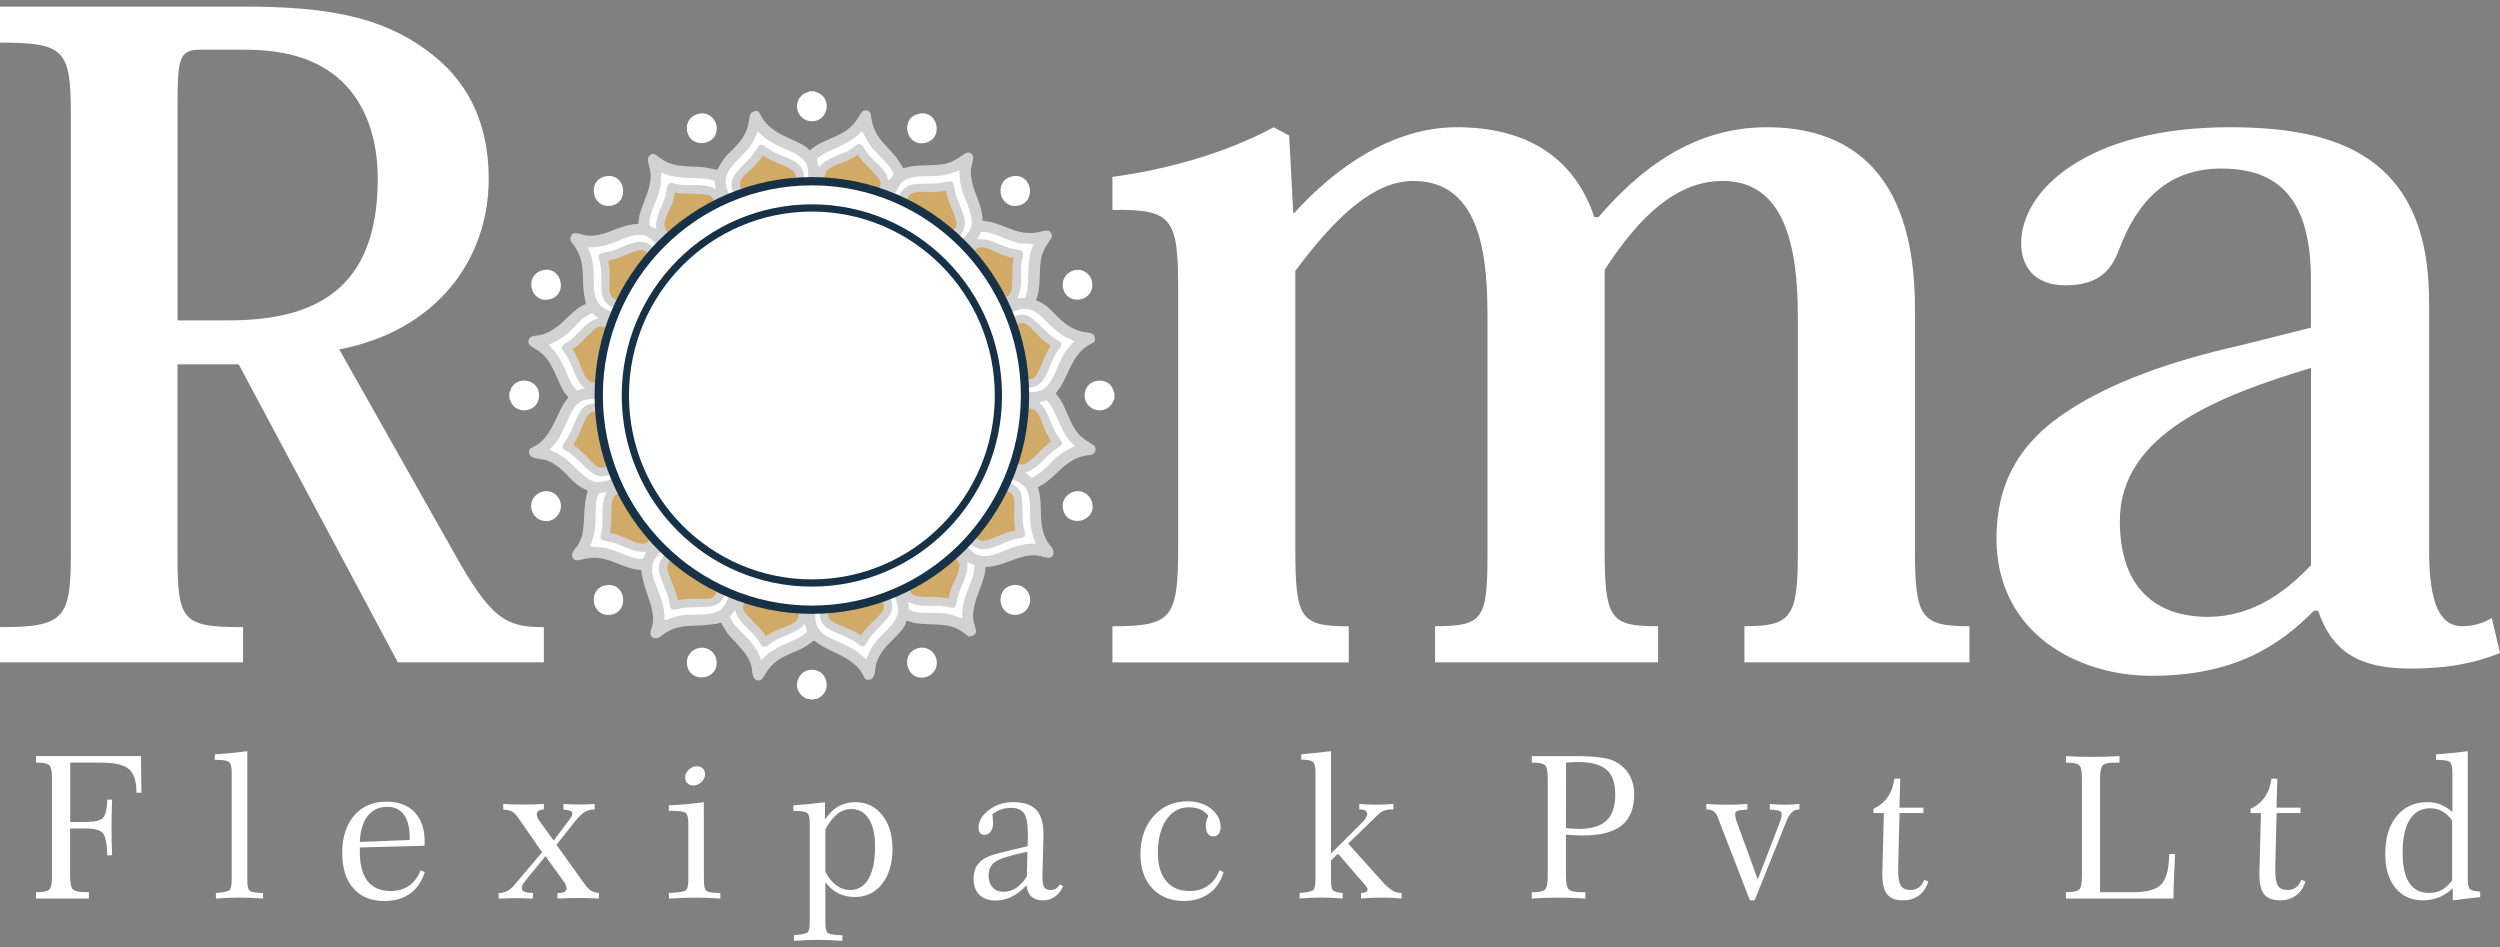 <svg xmlns="http://www.w3.org/2000/svg" width="190" height="72" viewBox="0 0 190 72" fill="none"><rect x="0" y="0" width="190" height="72" fill="#808080" stroke="none"/><g clip-path="url(#clip0_75_337)"><path d="M18.541 3.775C22.063 3.775 24.321 4.644 25.984 6.179C27.846 7.983 28.708 10.587 28.708 13.595C28.708 22.08 23.857 24.35 17.346 24.35H13.492V7.983C13.492 4.442 13.626 3.775 15.219 3.775H18.544H18.541ZM0 0.5V3.239C4.918 3.239 5.384 3.772 5.384 8.716V42.053C5.384 46.997 4.918 47.664 0 47.664V50.336H18.474V47.664C13.821 47.664 13.489 47.196 13.489 42.12V27.689H18.141L30.235 50.336H41.332V47.664C38.608 47.664 37.477 47.128 35.019 42.92L25.78 26.553C33.157 25.15 37.142 19.737 37.142 13.592C37.142 9.05 35.348 5.91 32.359 3.772C28.973 1.303 24.921 0.5 18.541 0.5H0Z" fill="white"></path><path d="M121.169 16.501C119.529 11.633 115.625 9.67 110.704 9.67C105.784 9.67 101.411 12.81 98.366 16.187H98.288L97.976 10.3L96.805 9.673C92.977 11.715 88.604 12.892 84.545 13.443V15.956C89.076 15.877 89.542 16.583 89.542 21.922V41.394C89.542 46.967 89.151 47.597 84.545 47.597V50.344H102.506V47.597C98.835 47.597 98.445 47.046 98.445 41.71V20.584C101.725 16.187 104.537 13.753 107.427 13.753C112.817 13.753 113.05 20.191 113.05 24.274V42.096C113.05 47.044 112.738 47.591 109.067 47.591V50.339H126.014V47.591C122.422 47.591 121.953 47.12 121.953 41.78V20.505C124.607 16.422 127.418 13.753 130.935 13.753C135.619 13.753 136.636 18.7 136.636 24.04V42.096C136.636 46.964 136.088 47.591 132.575 47.591V50.339H149.676V47.591C146.005 47.591 145.536 46.964 145.536 41.78V23.41C145.536 12.497 139.992 9.67 134.291 9.67C128.589 9.67 124.528 12.968 121.484 16.501H121.172H121.169Z" fill="white"></path><path d="M175.631 42.958C173.834 44.841 171.337 46.882 167.745 46.882C165.091 46.882 161.108 45.784 161.108 39.581C161.108 32.985 168.604 30.082 175.634 27.962V42.958H175.631ZM175.631 24.901L170.32 26.236C164.698 27.493 160.403 29.142 157.356 31.104C153.373 33.617 151.733 36.836 151.733 40.919C151.733 48.063 157.825 51.361 163.526 51.361C169.697 51.361 173.132 49.164 175.864 46.414H176.176C177.193 49.398 179.145 50.81 183.127 50.81C186.251 50.81 188.202 50.339 190 49.633L189.377 46.964C188.753 47.357 187.969 47.591 187.113 47.591C185.473 47.591 184.613 45.942 184.613 41.859V22.938C184.613 11.791 177.508 9.67 169.464 9.67C158.53 9.67 153.609 14.538 153.609 18.463C153.609 20.191 154.547 21.682 156.968 21.682C159.389 21.682 160.403 20.663 161.03 19.014C162.437 15.244 164.779 12.81 168.837 12.81C173.289 12.81 175.631 15.244 175.631 21.289V24.901Z" fill="white"></path><path d="M186.379 58.669C186.379 58.267 186.312 58.013 186.178 57.907C186.047 57.802 185.697 57.749 185.135 57.749L185.143 57.327C185.557 57.301 185.962 57.271 186.361 57.23C186.757 57.192 187.157 57.143 187.55 57.084V66.831C187.55 67.224 187.608 67.473 187.722 67.575C187.835 67.678 188.095 67.739 188.494 67.76V68.182C188.016 68.231 187.62 68.275 187.302 68.314C186.985 68.352 186.69 68.39 186.417 68.425L186.408 67.505C186.09 67.813 185.744 68.041 185.368 68.193C184.992 68.346 184.587 68.425 184.159 68.425C183.264 68.425 182.562 68.111 182.049 67.482C181.537 66.855 181.28 65.988 181.28 64.881C181.28 63.683 181.572 62.731 182.149 62.022C182.728 61.316 183.503 60.962 184.476 60.962C184.835 60.962 185.167 61.023 185.476 61.144C185.784 61.264 186.087 61.454 186.382 61.718V58.672L186.379 58.669ZM186.364 66.913V62.362C186.137 62.048 185.886 61.814 185.612 61.659C185.339 61.507 185.036 61.428 184.706 61.428C184.028 61.428 183.503 61.715 183.142 62.289C182.781 62.863 182.6 63.692 182.6 64.775C182.6 65.859 182.766 66.579 183.101 67.095C183.439 67.611 183.943 67.865 184.619 67.865C184.972 67.865 185.289 67.786 185.572 67.634C185.854 67.479 186.119 67.239 186.364 66.913ZM173.024 61.791L172.922 65.786V66.117C172.922 66.708 172.992 67.113 173.129 67.323C173.269 67.534 173.513 67.64 173.866 67.64C174.105 67.64 174.312 67.578 174.481 67.452C174.65 67.329 174.795 67.133 174.912 66.867L175.212 66.993C175.075 67.444 174.839 67.798 174.504 68.047C174.169 68.299 173.767 68.425 173.292 68.425C172.735 68.425 172.333 68.275 172.086 67.974C171.838 67.675 171.716 67.174 171.716 66.477V66.272L171.832 61.791H171.04V61.471C171.5 61.255 171.861 60.956 172.13 60.569C172.395 60.186 172.561 59.723 172.631 59.181H173.076L173.018 61.384H174.836V61.791H173.018H173.024ZM161.079 57.96H160.794C160.287 57.96 159.96 58.024 159.818 58.159C159.675 58.291 159.605 58.633 159.605 59.184V67.807H162.14C163.18 67.807 163.891 67.605 164.272 67.195C164.651 66.785 164.846 66.023 164.858 64.913L165.306 64.904C165.277 65.467 165.251 66.032 165.228 66.597C165.204 67.162 165.19 67.725 165.181 68.287H157.012V67.804H157.114C157.577 67.804 157.877 67.737 158.02 67.599C158.157 67.464 158.227 67.121 158.227 66.579V59.184C158.227 58.633 158.16 58.291 158.023 58.159C157.886 58.027 157.583 57.96 157.117 57.96H157.015V57.462C157.312 57.482 157.627 57.497 157.956 57.509C158.285 57.517 158.641 57.523 159.019 57.523C159.398 57.523 159.765 57.517 160.103 57.509C160.441 57.5 160.765 57.482 161.079 57.462V57.96ZM144.365 61.791L144.263 65.786V66.117C144.263 66.708 144.333 67.113 144.47 67.323C144.61 67.534 144.855 67.64 145.207 67.64C145.446 67.64 145.653 67.578 145.822 67.452C145.991 67.329 146.137 67.133 146.253 66.867L146.553 66.993C146.416 67.444 146.18 67.798 145.845 68.047C145.51 68.299 145.108 68.425 144.633 68.425C144.077 68.425 143.675 68.275 143.427 67.974C143.18 67.675 143.057 67.174 143.057 66.477V66.272L143.174 61.791H142.381V61.471C142.842 61.255 143.203 60.956 143.471 60.569C143.736 60.186 143.902 59.723 143.972 59.181H144.418L144.359 61.384H146.177V61.791H144.359H144.365ZM132.992 68.425L130.582 62.204C130.573 62.186 130.562 62.16 130.556 62.13C130.405 61.723 130.145 61.521 129.787 61.521H129.682V61.099C129.918 61.12 130.163 61.135 130.413 61.144C130.67 61.152 130.943 61.158 131.241 61.158C131.538 61.158 131.803 61.152 132.062 61.144C132.319 61.135 132.566 61.117 132.802 61.099V61.521C132.383 61.551 132.123 61.589 132.021 61.639C131.922 61.685 131.87 61.77 131.87 61.887C131.87 61.952 131.879 62.022 131.893 62.098C131.908 62.174 131.931 62.259 131.957 62.353L133.592 66.84L135.319 62.353C135.348 62.265 135.372 62.18 135.386 62.098C135.398 62.019 135.407 61.946 135.407 61.887C135.407 61.773 135.36 61.685 135.261 61.639C135.165 61.589 134.911 61.551 134.507 61.521V61.099C134.681 61.12 134.865 61.135 135.051 61.144C135.238 61.152 135.439 61.158 135.649 61.158C135.858 61.158 136.056 61.152 136.237 61.144C136.421 61.135 136.592 61.117 136.756 61.099V61.521H136.712C136.336 61.521 136.036 61.776 135.82 62.292L135.812 62.306L133.35 68.425H132.989H132.992ZM119.019 57.96L119.01 62.939C119.031 62.939 119.06 62.939 119.098 62.945C119.494 62.98 119.785 62.998 119.969 62.998C120.93 62.998 121.635 62.789 122.084 62.371C122.533 61.955 122.76 61.299 122.76 60.403C122.76 59.506 122.541 58.891 122.099 58.502C121.656 58.112 120.939 57.916 119.943 57.916C119.8 57.916 119.651 57.916 119.494 57.925C119.34 57.933 119.179 57.945 119.019 57.96ZM119.01 63.437V66.577C119.01 67.115 119.083 67.458 119.229 67.596C119.375 67.737 119.707 67.807 120.222 67.807H120.493L120.485 68.29C120.088 68.264 119.721 68.246 119.386 68.234C119.048 68.223 118.725 68.217 118.419 68.217C118.113 68.217 117.793 68.223 117.46 68.234C117.128 68.246 116.782 68.264 116.415 68.29V67.807H116.517C116.98 67.807 117.28 67.739 117.423 67.602C117.56 67.464 117.629 67.121 117.629 66.577V59.184C117.629 58.633 117.562 58.291 117.426 58.162C117.289 58.03 116.986 57.963 116.519 57.963H116.418V57.465H119.745C120.476 57.465 121.085 57.494 121.568 57.559C122.055 57.62 122.425 57.714 122.684 57.84C123.182 58.097 123.558 58.437 123.814 58.868C124.071 59.298 124.199 59.805 124.199 60.388C124.199 61.442 123.882 62.227 123.246 62.734C122.614 63.241 121.635 63.495 120.313 63.495C120.117 63.495 119.911 63.489 119.686 63.481C119.465 63.472 119.238 63.454 119.01 63.437ZM101.157 66.852C101.157 67.312 101.21 67.587 101.315 67.678C101.42 67.769 101.661 67.83 102.043 67.865V68.287C101.752 68.261 101.472 68.243 101.207 68.231C100.942 68.22 100.685 68.214 100.438 68.214C100.19 68.214 99.931 68.22 99.663 68.231C99.398 68.243 99.1 68.261 98.774 68.287V67.865C99.328 67.824 99.666 67.757 99.788 67.66C99.91 67.564 99.975 67.294 99.975 66.852V58.66C99.975 58.264 99.91 58.013 99.779 57.901C99.648 57.79 99.354 57.734 98.894 57.734V57.327C99.325 57.286 99.724 57.248 100.097 57.21C100.467 57.172 100.822 57.131 101.16 57.087V64.866L103.593 62.438C103.68 62.35 103.756 62.248 103.814 62.13C103.876 62.013 103.908 61.923 103.908 61.858C103.908 61.756 103.861 61.674 103.768 61.612C103.675 61.551 103.549 61.518 103.392 61.518H103.305V61.097C103.5 61.117 103.701 61.132 103.913 61.141C104.123 61.149 104.347 61.155 104.592 61.155C104.837 61.155 105.073 61.149 105.286 61.141C105.498 61.132 105.702 61.114 105.897 61.097V61.518H105.749C105.533 61.518 105.344 61.551 105.175 61.618C105.009 61.682 104.854 61.785 104.717 61.928L102.46 64.113L105.032 66.975C105.323 67.303 105.583 67.534 105.801 67.666C106.023 67.798 106.25 67.865 106.48 67.865H106.524V68.287C106.25 68.261 105.988 68.243 105.737 68.231C105.484 68.22 105.245 68.214 105.015 68.214C104.784 68.214 104.534 68.22 104.28 68.231C104.024 68.243 103.744 68.261 103.441 68.287V67.865C103.616 67.857 103.744 67.83 103.82 67.786C103.896 67.745 103.934 67.681 103.934 67.593C103.934 67.552 103.925 67.511 103.902 67.467C103.878 67.423 103.841 67.37 103.788 67.306L101.685 64.878L101.157 65.39V66.849V66.852ZM92.991 66.275C92.787 66.972 92.426 67.517 91.902 67.898C91.38 68.278 90.733 68.472 89.967 68.472C88.968 68.472 88.17 68.152 87.572 67.511C86.975 66.87 86.675 66.008 86.675 64.925C86.675 63.733 87.01 62.766 87.68 62.019C88.347 61.272 89.213 60.9 90.27 60.9C90.978 60.9 91.572 61.091 92.05 61.471C92.528 61.852 92.764 62.315 92.764 62.863C92.764 63.08 92.715 63.249 92.615 63.378C92.516 63.507 92.379 63.569 92.208 63.569C92.036 63.569 91.89 63.498 91.791 63.355C91.692 63.211 91.642 63.012 91.642 62.751C91.642 62.628 91.657 62.505 91.689 62.382C91.721 62.259 91.768 62.133 91.835 62.002C91.683 61.785 91.479 61.624 91.229 61.515C90.975 61.407 90.678 61.354 90.331 61.354C89.638 61.354 89.076 61.668 88.644 62.297C88.213 62.924 87.998 63.759 87.998 64.796C87.998 65.727 88.207 66.448 88.627 66.957C89.047 67.464 89.641 67.719 90.413 67.719C90.946 67.719 91.406 67.584 91.797 67.315C92.187 67.042 92.481 66.656 92.677 66.152L92.991 66.278V66.275ZM78.025 67.28C77.638 67.678 77.256 67.974 76.875 68.158C76.493 68.346 76.091 68.439 75.671 68.439C75.144 68.439 74.73 68.296 74.436 68.009C74.142 67.719 73.993 67.318 73.993 66.796C73.993 66.322 74.113 65.938 74.355 65.639C74.591 65.347 74.972 65.118 75.488 64.957C75.73 64.884 76.298 64.74 77.186 64.529C77.577 64.436 77.883 64.359 78.101 64.307L78.116 63.569V63.323C78.116 62.605 78.019 62.101 77.83 61.82C77.641 61.539 77.314 61.398 76.857 61.398C76.569 61.398 76.306 61.439 76.073 61.518C75.837 61.597 75.619 61.726 75.415 61.896C75.421 61.934 75.427 61.993 75.438 62.066C75.465 62.297 75.476 62.456 75.476 62.544C75.476 62.816 75.415 63.03 75.29 63.2C75.165 63.367 75.001 63.449 74.8 63.449C74.669 63.449 74.561 63.399 74.486 63.299C74.407 63.2 74.369 63.062 74.369 62.889C74.369 62.403 74.631 61.961 75.156 61.562C75.68 61.164 76.286 60.962 76.977 60.962C77.792 60.962 78.381 61.155 78.751 61.539C79.118 61.923 79.304 62.549 79.304 63.41V63.598L79.24 65.997C79.24 66.079 79.24 66.184 79.231 66.322C79.226 66.46 79.223 66.559 79.223 66.615C79.223 67.025 79.269 67.294 79.363 67.435C79.456 67.573 79.619 67.64 79.855 67.64C80.009 67.64 80.143 67.605 80.257 67.531C80.371 67.461 80.47 67.353 80.551 67.206L80.802 67.356C80.633 67.716 80.417 67.983 80.158 68.161C79.902 68.34 79.596 68.428 79.237 68.428C78.879 68.428 78.596 68.331 78.384 68.132C78.174 67.936 78.052 67.651 78.019 67.282L78.025 67.28ZM78.09 64.731C76.787 65.004 75.969 65.256 75.633 65.496C75.301 65.736 75.132 66.088 75.132 66.553C75.132 66.928 75.234 67.224 75.441 67.444C75.645 67.666 75.919 67.775 76.26 67.775C76.601 67.775 76.93 67.678 77.218 67.49C77.51 67.3 77.784 67.007 78.04 66.615L78.084 64.728L78.09 64.731ZM62.727 63.041V66.257C62.949 66.694 63.223 67.034 63.552 67.277C63.881 67.52 64.234 67.64 64.609 67.64C65.215 67.64 65.687 67.353 66.014 66.782C66.34 66.208 66.506 65.39 66.506 64.318C66.506 63.425 66.346 62.731 66.028 62.233C65.708 61.735 65.262 61.486 64.688 61.486C64.301 61.486 63.945 61.612 63.628 61.867C63.307 62.119 63.007 62.508 62.724 63.038L62.727 63.041ZM62.727 70.074C62.727 70.534 62.788 70.812 62.911 70.906C63.033 70.999 63.403 71.055 64.018 71.081V71.503C63.674 71.477 63.351 71.459 63.042 71.447C62.733 71.436 62.436 71.43 62.153 71.43C61.871 71.43 61.6 71.436 61.3 71.447C61 71.459 60.679 71.477 60.341 71.503V71.081C60.907 71.031 61.247 70.961 61.367 70.865C61.483 70.768 61.542 70.504 61.542 70.074V62.546C61.542 62.139 61.475 61.885 61.338 61.782C61.201 61.679 60.854 61.627 60.298 61.627V61.205C60.706 61.179 61.105 61.146 61.504 61.108C61.9 61.067 62.299 61.02 62.698 60.965V62.292C62.987 61.843 63.322 61.51 63.706 61.293C64.088 61.073 64.525 60.965 65.011 60.965C65.85 60.965 66.529 61.293 67.048 61.946C67.566 62.596 67.829 63.457 67.829 64.52C67.829 65.584 67.566 66.509 67.042 67.174C66.52 67.839 65.824 68.173 64.962 68.173C64.502 68.173 64.088 68.079 63.718 67.895C63.348 67.71 63.019 67.429 62.73 67.057V70.074H62.727ZM53.495 66.855C53.495 67.329 53.562 67.616 53.699 67.713C53.833 67.81 54.182 67.862 54.742 67.871V68.293C54.395 68.267 54.063 68.249 53.743 68.237C53.425 68.226 53.119 68.22 52.819 68.22C52.519 68.22 52.21 68.226 51.884 68.237C51.558 68.249 51.211 68.267 50.844 68.293L50.835 67.871C51.549 67.836 51.974 67.772 52.111 67.672C52.245 67.575 52.312 67.3 52.312 66.855V62.546C52.312 62.145 52.245 61.89 52.111 61.785C51.977 61.679 51.645 61.627 51.109 61.627H50.835V61.205C51.29 61.184 51.738 61.158 52.178 61.117C52.618 61.079 53.055 61.026 53.489 60.965L53.498 66.855H53.495ZM53.585 58.868C53.585 59.067 53.492 59.257 53.311 59.433C53.128 59.609 52.927 59.697 52.703 59.697C52.507 59.697 52.353 59.638 52.239 59.524C52.126 59.407 52.073 59.251 52.073 59.052C52.073 58.853 52.166 58.672 52.347 58.496C52.531 58.323 52.726 58.235 52.93 58.235C53.134 58.235 53.3 58.291 53.413 58.402C53.527 58.513 53.585 58.669 53.585 58.871V58.868ZM42.089 63.876L43.333 62.212C43.389 62.145 43.429 62.081 43.456 62.019C43.482 61.955 43.496 61.896 43.496 61.838C43.496 61.744 43.453 61.674 43.371 61.633C43.289 61.589 43.106 61.553 42.82 61.521L42.829 61.099C43.019 61.114 43.211 61.126 43.403 61.132C43.595 61.141 43.794 61.144 43.992 61.144C44.19 61.144 44.394 61.138 44.595 61.132C44.796 61.123 44.991 61.114 45.186 61.099L45.195 61.521H45.084C44.848 61.521 44.624 61.592 44.408 61.735C44.19 61.876 43.948 62.116 43.677 62.456L42.293 64.204L44.455 67.221C44.63 67.461 44.793 67.622 44.941 67.707C45.09 67.789 45.282 67.842 45.524 67.868L45.515 68.29C45.276 68.275 45.029 68.264 44.77 68.258C44.516 68.249 44.254 68.246 43.989 68.246C43.724 68.246 43.459 68.252 43.188 68.258C42.917 68.267 42.646 68.275 42.369 68.29V67.868H42.485C42.666 67.868 42.809 67.839 42.908 67.78C43.007 67.719 43.056 67.64 43.056 67.537C43.056 67.464 43.039 67.382 43.004 67.288C42.972 67.195 42.928 67.113 42.879 67.045L41.451 65.068L39.861 67.022C39.796 67.098 39.747 67.177 39.712 67.268C39.677 67.362 39.66 67.444 39.66 67.523C39.66 67.631 39.729 67.713 39.866 67.772C40 67.827 40.216 67.859 40.504 67.868V68.29H40.461C39.89 68.269 39.464 68.261 39.185 68.261C39.021 68.261 38.849 68.261 38.666 68.269C38.48 68.275 38.223 68.281 37.897 68.293V67.871C38.142 67.862 38.351 67.816 38.526 67.731C38.701 67.649 38.876 67.508 39.045 67.315L41.203 64.769L39.4 62.18C39.237 61.934 39.074 61.767 38.908 61.676C38.742 61.589 38.523 61.539 38.246 61.524V61.102C38.503 61.117 38.756 61.129 39.01 61.135C39.263 61.144 39.528 61.146 39.794 61.146C40.059 61.146 40.312 61.141 40.571 61.135C40.828 61.126 41.084 61.117 41.335 61.102V61.524C41.166 61.524 41.038 61.553 40.941 61.618C40.845 61.679 40.799 61.761 40.799 61.864C40.799 61.943 40.813 62.025 40.845 62.11C40.874 62.195 40.921 62.277 40.973 62.356L42.072 63.879L42.089 63.876ZM27.345 64.4V64.731C27.345 65.718 27.543 66.462 27.936 66.966C28.332 67.467 28.921 67.719 29.702 67.719C30.235 67.719 30.695 67.584 31.085 67.315C31.476 67.042 31.767 66.656 31.962 66.149L32.277 66.275C32.067 66.987 31.7 67.528 31.176 67.909C30.651 68.287 29.993 68.475 29.201 68.475C28.195 68.475 27.415 68.152 26.849 67.508C26.287 66.864 26.008 65.962 26.008 64.811C26.008 63.659 26.313 62.678 26.922 61.975C27.531 61.275 28.356 60.924 29.384 60.924C30.29 60.924 31.001 61.193 31.511 61.729C32.021 62.265 32.277 63.015 32.277 63.979C32.277 64.008 32.277 64.058 32.268 64.128C32.263 64.195 32.26 64.248 32.26 64.28L27.339 64.406L27.345 64.4ZM27.345 63.987L31.138 63.841V63.715C31.138 62.93 30.995 62.336 30.71 61.931C30.421 61.527 30.002 61.322 29.445 61.322C28.804 61.322 28.306 61.553 27.942 62.013C27.581 62.476 27.383 63.135 27.342 63.984L27.345 63.987ZM18.791 66.852C18.791 67.326 18.855 67.611 18.989 67.707C19.12 67.801 19.452 67.854 19.991 67.868V68.29C19.645 68.264 19.324 68.246 19.027 68.234C18.733 68.223 18.447 68.217 18.174 68.217C17.9 68.217 17.623 68.223 17.334 68.234C17.046 68.246 16.734 68.264 16.408 68.29V67.868C16.962 67.827 17.299 67.76 17.422 67.663C17.544 67.567 17.608 67.297 17.608 66.855V58.672C17.608 58.285 17.544 58.033 17.41 57.919C17.279 57.804 16.973 57.752 16.495 57.752H16.318L16.326 57.33C16.746 57.304 17.163 57.271 17.57 57.233C17.981 57.192 18.389 57.145 18.794 57.09V66.855L18.791 66.852ZM5.329 62.47H6.497C7.196 62.47 7.642 62.365 7.831 62.154C8.02 61.943 8.131 61.48 8.16 60.769H8.519C8.504 61.12 8.492 61.48 8.487 61.838C8.478 62.201 8.475 62.555 8.475 62.907C8.475 63.258 8.481 63.607 8.487 63.958C8.495 64.307 8.504 64.655 8.519 64.998L8.16 65.007C8.131 64.137 8.02 63.58 7.831 63.334C7.642 63.088 7.196 62.965 6.497 62.965H5.329V66.574C5.329 67.118 5.401 67.461 5.544 67.599C5.69 67.737 6.007 67.804 6.5 67.804H6.756V68.287H2.739V67.804H2.841C3.304 67.804 3.604 67.737 3.747 67.599C3.884 67.461 3.953 67.118 3.953 66.574V59.184C3.953 58.633 3.886 58.291 3.749 58.159C3.613 58.027 3.31 57.96 2.843 57.96H2.741V57.462H10.721V58.115C10.721 58.481 10.73 59.117 10.75 60.022V60.25H10.374C10.369 59.38 10.179 58.78 9.803 58.452C9.428 58.124 8.717 57.96 7.665 57.96H5.337V62.467L5.329 62.47Z" fill="white"></path><path fill-rule="evenodd" clip-rule="evenodd" d="M73.553 48.355C73.833 48.432 74.171 48.212 74.189 47.969C74.189 47.978 74.13 47.723 74.098 47.585C73.53 46.086 74.821 44.598 74.905 43.101C75.963 43.019 76.507 42.706 77.402 42.413C77.836 42.272 78.302 42.164 78.797 42.208C79.261 42.249 79.785 42.603 80.004 42.219C80.245 41.798 79.785 41.475 79.596 41.159C79.112 40.354 79.124 39.422 79.094 38.479C79.086 38.218 79.071 37.958 79.036 37.703C79.004 37.469 78.911 37.208 78.896 37.021C79.115 36.883 79.255 36.83 79.456 36.687C79.8 36.441 80.106 36.13 80.42 35.843C81.122 35.199 81.746 34.672 82.792 34.59C83.054 34.569 83.258 34.42 83.263 34.139C83.272 33.696 82.489 33.661 81.859 32.841C81.451 32.311 81.21 31.652 80.936 31.034C80.843 30.823 80.746 30.636 80.633 30.448C80.487 30.202 80.371 30.088 80.242 29.909C80.327 29.742 80.502 29.555 80.607 29.382C81.294 28.248 81.58 26.84 82.829 26.175C83.045 26.061 83.29 26.008 83.208 25.659C83.045 24.971 82.226 25.648 80.793 24.456C80.138 23.911 79.622 23.102 78.751 22.836C78.789 22.631 78.87 22.44 78.914 22.209C79.057 21.456 78.99 20.677 79.086 19.922C79.284 18.375 80.269 18.194 79.843 17.654C79.488 17.203 78.896 18.067 77.172 17.529C76.563 17.338 75.992 17.048 75.371 16.884C75.141 16.823 74.87 16.823 74.675 16.767C74.681 15.853 74.241 15.042 73.993 14.251C73.856 13.818 73.754 13.381 73.795 12.886C73.836 12.385 74.151 11.923 73.804 11.671C73.323 11.322 72.985 12.283 71.59 12.491C70.853 12.599 70.063 12.532 69.32 12.631C69.064 12.667 68.866 12.743 68.644 12.778C68.408 12.412 68.201 12.002 67.898 11.703L67.258 10.997C67.185 10.906 67.115 10.845 67.039 10.754C65.818 9.298 66.541 8.414 65.781 8.387C65.268 8.37 65.341 9.404 63.925 10.154C63.517 10.37 63.106 10.537 62.69 10.725C62.378 10.865 62.078 11.018 61.807 11.226C61.693 11.313 61.661 11.372 61.524 11.425C60.895 10.605 58.66 10.414 57.839 8.803C57.734 8.595 57.658 8.335 57.32 8.455C57.061 8.549 56.985 8.672 56.953 8.973C56.842 10.028 56.388 10.649 55.706 11.351C55.596 11.466 55.354 11.674 55.24 11.808C54.687 12.464 54.684 12.675 54.497 12.915C53.093 12.561 52.883 12.74 51.636 12.585C50.002 12.377 49.9 11.34 49.355 11.832C49.081 12.081 49.387 12.658 49.434 13.091C49.562 14.272 48.889 15.226 48.612 16.313C48.545 16.571 48.551 16.779 48.496 17.016C47.045 17.048 46.051 18.024 44.627 17.904C44.169 17.865 43.604 17.496 43.403 17.904C43.284 18.149 43.362 18.331 43.496 18.495C44.327 19.523 44.274 20.393 44.324 21.685C44.347 22.294 44.429 22.566 44.533 23.102C43.878 23.307 43.278 24.022 42.753 24.47C42.666 24.546 42.611 24.614 42.514 24.69C41.958 25.129 41.437 25.46 40.662 25.519C40.382 25.539 40.169 25.668 40.16 25.964C40.143 26.497 41.154 26.377 41.923 27.83C42.226 28.401 42.477 29.089 42.791 29.66C42.905 29.868 43.094 30.041 43.182 30.193C43.106 30.36 42.925 30.539 42.82 30.721C42.159 31.872 41.824 33.307 40.577 33.942C40.362 34.054 40.117 34.121 40.222 34.478C40.353 34.923 41.046 34.83 41.521 34.988C42.809 35.424 43.255 36.578 44.364 37.144C44.452 37.188 44.58 37.237 44.665 37.302C44.169 39.106 44.63 40.26 43.936 41.405C43.735 41.736 43.272 42.055 43.569 42.457C43.89 42.887 44.603 42.044 46.246 42.574C47.086 42.843 47.773 43.268 48.732 43.321C48.904 44.899 49.722 46.018 49.623 47.225C49.603 47.483 49.55 47.676 49.474 47.899C49.279 48.458 49.842 48.666 50.2 48.379C51.24 47.538 52.047 47.571 53.364 47.529L54.445 47.412C54.59 47.389 54.663 47.333 54.786 47.313L55.126 47.875C55.301 48.151 55.491 48.394 55.721 48.628C55.817 48.727 55.864 48.757 55.951 48.859C56.391 49.384 56.822 49.761 57.064 50.479C57.233 50.986 57.093 51.7 57.652 51.715C58.174 51.727 58.066 50.705 59.511 49.943C59.919 49.729 60.324 49.571 60.749 49.375C61.163 49.181 61.51 48.953 61.862 48.681C62.174 48.85 62.252 49.014 62.984 49.366C63.974 49.843 65.061 50.28 65.574 51.276C65.687 51.495 65.737 51.744 66.095 51.656C66.582 51.536 66.459 50.871 66.62 50.365C66.879 49.553 67.397 49.085 67.939 48.525C68.283 48.171 68.761 47.752 68.901 47.178C69.076 47.207 69.262 47.286 69.466 47.33C70.127 47.471 70.826 47.43 71.494 47.483C72.423 47.556 72.901 47.784 73.571 48.341" fill="#D2D2D2"></path><path fill-rule="evenodd" clip-rule="evenodd" d="M73.667 40.365C73.964 40.521 73.929 40.652 74.299 40.969C74.862 41.446 75.98 40.497 77.145 40.313C77.166 40.204 77.07 39.49 77.067 39.264C77.061 38.889 77.105 38.505 77.081 38.136C77.052 37.685 76.959 37.554 76.665 37.381C76.202 37.111 76.277 37.319 75.887 36.985L74.509 39.083C74.264 39.452 73.839 39.973 73.667 40.365Z" fill="#D1AA67"></path><path fill-rule="evenodd" clip-rule="evenodd" d="M46.235 19.802C46.276 20.185 46.328 20.469 46.334 20.876C46.34 21.254 46.293 21.644 46.322 22.013C46.354 22.423 46.453 22.558 46.736 22.727C46.855 22.801 46.984 22.854 47.132 22.9C47.435 22.997 47.342 22.994 47.52 23.123C47.587 22.962 48.446 21.711 48.621 21.448L49.742 19.775C49.644 19.649 49.675 19.79 49.419 19.462C48.991 18.908 48.752 18.929 48.129 19.14C47.49 19.356 46.957 19.693 46.235 19.799" fill="#D1AA67"></path><path fill-rule="evenodd" clip-rule="evenodd" d="M76.618 24.854L77.399 28.826C77.539 28.828 77.402 28.779 77.941 28.82C78.136 28.834 78.358 28.834 78.524 28.749C78.725 28.647 78.914 28.257 79.036 27.985C79.246 27.516 79.363 27.139 79.616 26.682C79.692 26.547 79.788 26.415 79.843 26.286L79.127 25.73C79.062 25.662 79.045 25.618 78.978 25.56C78.564 25.179 78.142 24.535 77.658 24.555C77.224 24.573 76.965 24.898 76.618 24.854Z" fill="#D1AA67"></path><path fill-rule="evenodd" clip-rule="evenodd" d="M51.502 45.608C51.977 45.532 52.26 45.503 52.755 45.503C54.127 45.503 54.238 45.688 54.631 44.563C54.71 44.337 54.716 44.446 54.806 44.317L51.447 42.067C51.368 42.287 51.106 42.434 50.85 42.715C50.357 43.257 51.348 44.463 51.505 45.608" fill="#D1AA67"></path><path fill-rule="evenodd" clip-rule="evenodd" d="M68.595 15.798L71.971 18.036C72.018 17.799 72.274 17.728 72.56 17.388C73.043 16.811 72.018 15.608 71.901 14.501C70.564 14.697 70.663 14.533 69.737 14.591C69.177 14.626 68.988 14.864 68.819 15.403C68.706 15.76 68.764 15.593 68.595 15.798Z" fill="#D1AA67"></path><path fill-rule="evenodd" clip-rule="evenodd" d="M43.563 33.823C43.855 33.978 44.062 34.2 44.292 34.403C44.732 34.792 45.25 35.583 45.748 35.554C46.188 35.53 46.439 35.208 46.788 35.258L46.002 31.26C45.329 31.52 44.979 30.753 44.385 32.089C44.169 32.572 44.059 32.938 43.796 33.416C43.721 33.556 43.613 33.694 43.566 33.823" fill="#D1AA67"></path><path fill-rule="evenodd" clip-rule="evenodd" d="M56.531 15.057L60.499 14.269C60.368 13.929 60.583 13.528 60.423 13.171C60.333 12.968 59.922 12.755 59.674 12.64C59.368 12.5 59.077 12.394 58.777 12.263C58.395 12.093 58.153 11.905 57.961 11.817C57.816 12.078 57.565 12.35 57.387 12.553C57.049 12.945 56.21 13.487 56.233 14.008C56.254 14.436 56.574 14.688 56.531 15.057Z" fill="#D1AA67"></path><path fill-rule="evenodd" clip-rule="evenodd" d="M62.902 45.84C63.042 46.15 62.847 46.595 62.984 46.941C63.045 47.093 63.167 47.155 63.316 47.248C63.907 47.623 64.982 47.902 65.408 48.294C65.454 48.256 65.434 48.279 65.486 48.218L65.699 47.934C66.092 47.427 66.369 47.257 66.689 46.903C66.856 46.718 67.191 46.49 67.176 46.1C67.156 45.673 66.829 45.383 66.879 45.049L62.905 45.837L62.902 45.84Z" fill="#D1AA67"></path><path fill-rule="evenodd" clip-rule="evenodd" d="M73.574 19.523C73.682 19.684 73.97 20.042 74.127 20.191L74.078 20.229C73.877 20.358 73.944 20.232 73.923 20.364C74.183 20.329 74.127 20.241 74.287 20.46C74.366 20.569 74.448 20.633 74.544 20.774C75.132 21.647 75.278 21.957 75.794 22.856C76.376 22.461 76.822 22.748 76.909 21.764C76.988 20.882 76.86 20.786 77.035 19.591C75.96 19.494 74.815 18.439 74.2 18.929C73.888 19.178 73.819 19.356 73.574 19.526" fill="#D1AA67"></path><path fill-rule="evenodd" clip-rule="evenodd" d="M76.743 34.959L77.178 35.158C77.853 35.489 78.055 35.19 78.506 34.812C78.946 34.443 79.325 33.896 79.887 33.576L79.456 32.759C79.229 32.258 78.993 31.336 78.596 31.137C78.197 30.934 77.868 31.122 77.489 31.046C77.422 32.449 77.111 33.714 76.743 34.959Z" fill="#D1AA67"></path><path fill-rule="evenodd" clip-rule="evenodd" d="M62.716 14.122C64.056 14.169 65.416 14.535 66.588 14.887C66.698 14.732 66.934 14.196 66.923 13.938C66.891 13.37 65.53 12.435 65.215 11.768L64.426 12.189C63.896 12.444 63.083 12.629 62.812 13.021C62.605 13.32 62.724 13.753 62.719 14.12" fill="#D1AA67"></path><path fill-rule="evenodd" clip-rule="evenodd" d="M68.956 44.311C68.991 44.601 69.172 45.029 69.364 45.181C69.626 45.386 70.229 45.362 70.62 45.362C71.199 45.362 71.555 45.395 72.108 45.468C72.181 44.777 72.54 44.197 72.767 43.629C73.192 42.559 72.577 42.556 72.222 42.018C71.319 42.776 70.908 43.151 69.853 43.795C69.574 43.965 69.25 44.123 68.956 44.314" fill="#D1AA67"></path><path fill-rule="evenodd" clip-rule="evenodd" d="M51.115 18.009C51.289 17.918 51.674 17.567 51.907 17.391C52.166 17.198 52.432 17.004 52.717 16.817C53.011 16.623 53.259 16.462 53.565 16.281C53.824 16.128 54.197 15.959 54.453 15.789C54.255 14.954 54.069 14.808 53.361 14.755C52.612 14.699 52.059 14.755 51.298 14.638C51.164 15.78 50.264 16.688 50.555 17.362C50.721 17.745 50.949 17.748 51.118 18.009" fill="#D1AA67"></path><path fill-rule="evenodd" clip-rule="evenodd" d="M58.188 48.341C58.424 48.244 58.707 48.045 58.987 47.91C59.266 47.779 59.552 47.679 59.846 47.565C60.586 47.278 60.837 47.029 60.673 46.065C58.922 45.989 58.279 45.708 56.761 45.356C56.644 45.591 56.414 45.931 56.496 46.279C56.627 46.818 57.92 47.738 58.185 48.341" fill="#D1AA67"></path><path fill-rule="evenodd" clip-rule="evenodd" d="M43.514 26.521L43.928 27.3C44.295 28.123 44.458 29.394 45.681 29.031L45.964 26.96L46.433 25.077C46.238 24.913 45.804 24.731 45.489 24.848C45.008 25.027 43.992 26.348 43.514 26.524" fill="#D1AA67"></path><path fill-rule="evenodd" clip-rule="evenodd" d="M46.369 40.515C47.453 40.653 48.402 41.519 49.032 41.282C49.297 41.183 49.527 40.934 49.646 40.72L49.026 39.95C48.595 39.413 47.66 37.987 47.421 37.378C46.628 37.51 46.517 37.876 46.48 38.503C46.421 39.449 46.523 39.334 46.366 40.515" fill="#D1AA67"></path><path fill-rule="evenodd" clip-rule="evenodd" d="M55.657 15.23C55.712 15.224 55.764 15.218 55.82 15.206C55.846 15.2 55.875 15.191 55.901 15.183C55.974 15.156 55.942 15.168 55.971 15.148C55.802 14.758 55.566 14.465 55.598 13.903C55.636 13.209 56.618 12.476 56.994 12.008C57.125 11.847 57.23 11.738 57.355 11.554C57.708 11.03 57.681 10.778 58.282 11.232C59.648 12.263 61.425 11.891 61.067 14.152L61.44 14.082C61.373 13.024 61.746 12.257 60.091 11.507C59.386 11.188 58.748 10.953 58.136 10.485L57.603 10.013C57.396 10.324 57.402 10.637 56.857 11.302C56.245 12.046 55.217 12.813 55.156 13.651C55.115 14.184 55.412 14.878 55.66 15.227" fill="white"></path><path fill-rule="evenodd" clip-rule="evenodd" d="M67.846 15.303C67.969 15.341 68.015 15.399 68.135 15.458C68.219 15.051 68.391 14.664 68.621 14.418C69.207 13.788 70.11 14.023 71.188 13.938C71.864 13.885 72.251 13.63 72.429 13.9C72.481 13.979 72.569 14.623 72.749 15.106C73.017 15.827 73.582 16.755 73.201 17.526C73.003 17.921 72.773 18.097 72.455 18.349L72.595 18.466C72.662 18.513 72.697 18.53 72.746 18.557C73.489 17.804 74.168 17.485 73.693 16.011C73.309 14.816 72.924 14.43 72.912 12.96C72.382 13.115 72.123 13.276 71.45 13.352C70.489 13.46 69.009 13.2 68.42 13.999C68.216 14.275 67.919 14.893 67.852 15.3" fill="white"></path><path fill-rule="evenodd" clip-rule="evenodd" d="M67.432 44.935C67.587 45.315 67.837 45.684 67.811 46.188C67.77 46.958 66.579 47.767 66.04 48.563C65.973 48.663 65.804 49.017 65.696 49.073C65.454 49.196 65.274 48.985 65.148 48.889C63.901 47.916 61.92 48.168 62.34 45.957L61.964 46.03C62.011 46.692 61.836 47.21 62.2 47.764C62.453 48.148 62.85 48.379 63.336 48.61C63.8 48.83 64.263 49 64.691 49.243C65.154 49.507 65.475 49.782 65.813 50.104C66.325 49.02 66.331 49.023 67.019 48.271C67.47 47.776 68.204 47.199 68.251 46.452C68.283 45.957 67.974 45.222 67.753 44.888L67.43 44.943L67.432 44.935Z" fill="white"></path><path fill-rule="evenodd" clip-rule="evenodd" d="M76.449 23.969C76.458 24.101 76.475 24.207 76.528 24.292C77.81 23.647 78.101 23.843 79.016 24.707C79.365 25.038 79.686 25.405 80.117 25.698C80.231 25.777 80.56 25.92 80.621 26.046C80.735 26.274 80.534 26.468 80.441 26.588C80.103 27.027 79.846 27.724 79.619 28.252C79.217 29.183 78.783 29.628 77.521 29.414L77.594 29.795C78.521 29.698 79.368 30.179 80.149 28.433C80.592 27.446 80.784 26.816 81.516 26.072L81.629 25.929C81.172 25.654 81.026 25.73 80.344 25.185C78.958 24.084 78.576 22.722 76.449 23.972" fill="white"></path><path fill-rule="evenodd" clip-rule="evenodd" d="M41.769 34.177C41.871 34.256 42.267 34.399 42.427 34.496C42.666 34.639 42.838 34.757 43.039 34.912C43.459 35.24 43.732 35.589 44.102 35.908C44.443 36.201 44.837 36.602 45.396 36.64C45.909 36.672 46.622 36.373 46.957 36.133L46.896 35.814C46.529 35.987 46.148 36.224 45.646 36.195C45.119 36.163 44.504 35.55 44.181 35.187L43.287 34.417C42.788 34.095 42.529 34.071 42.972 33.518C43.301 33.105 43.566 32.361 43.791 31.851C44.233 30.849 44.574 30.557 45.888 30.694L45.818 30.325C44.551 30.349 44.003 30.114 43.26 31.67C42.943 32.334 42.581 33.365 42.019 33.91C41.929 33.998 41.856 34.057 41.769 34.18" fill="white"></path><path fill-rule="evenodd" clip-rule="evenodd" d="M50.497 47.152C51.528 46.827 51.534 46.715 52.86 46.712C54.704 46.707 55.056 46.428 55.555 44.847L55.278 44.648C54.969 45.591 54.786 46.042 53.676 46.124C53.008 46.171 52.163 46.103 51.526 46.279C50.812 46.478 50.966 46.094 50.835 45.564C50.477 44.117 49.361 43.169 50.736 41.932C50.835 41.845 50.876 41.824 50.952 41.754C50.852 41.654 50.759 41.625 50.666 41.552C50.442 41.707 49.917 42.255 49.76 42.515C49.46 43.007 49.53 43.552 49.716 44.097C50.069 45.134 50.544 45.86 50.497 47.155" fill="white"></path><path fill-rule="evenodd" clip-rule="evenodd" d="M76.219 36.517C76.609 36.614 77.017 36.772 77.25 37.006C77.588 37.346 77.644 37.495 77.684 38.122C77.731 38.799 77.661 39.639 77.842 40.289C78.063 41.095 77.661 40.726 76.548 41.168C75.832 41.452 74.917 41.985 74.156 41.61C73.871 41.467 73.46 41.101 73.361 40.855L73.23 41.001C73.186 41.069 73.172 41.098 73.137 41.148C73.169 41.192 73.128 41.145 73.186 41.203L73.582 41.622C73.74 41.792 73.865 41.918 74.078 42.05C75.299 42.814 76.621 41.321 78.477 41.315H78.713C78.089 39.657 78.384 39.61 78.25 38.105C78.2 37.542 78.011 37.05 77.69 36.822C77.39 36.608 76.831 36.303 76.388 36.239C76.338 36.356 76.269 36.414 76.225 36.52" fill="white"></path><path fill-rule="evenodd" clip-rule="evenodd" d="M44.697 18.785C44.74 18.973 44.871 19.233 44.935 19.456C45.375 20.999 44.772 22.481 45.716 23.29C45.938 23.48 46.649 23.82 47.024 23.873C47.071 23.75 47.126 23.703 47.182 23.603C47.062 23.542 46.818 23.489 46.654 23.416C45.157 22.748 45.981 21.465 45.571 19.848C45.507 19.596 45.428 19.406 45.641 19.271C45.766 19.192 46.083 19.178 46.252 19.14C47.301 18.893 48.303 18.05 49.247 18.501C49.451 18.598 49.55 18.688 49.696 18.832C49.92 19.052 49.99 19.172 50.066 19.251C50.148 19.172 50.212 19.058 50.264 18.958C50.191 18.838 50.13 18.826 50.045 18.729C49.387 17.965 48.886 17.619 47.738 18.009C46.791 18.331 45.877 18.896 44.697 18.788" fill="white"></path><path fill-rule="evenodd" clip-rule="evenodd" d="M74.287 18.167C75.115 18.208 75.022 18.182 75.928 18.56C76.17 18.659 76.443 18.773 76.7 18.85C76.898 18.911 77.475 18.984 77.58 19.034C77.888 19.178 77.714 19.517 77.664 19.808C77.472 20.918 77.856 21.506 77.294 22.689L77.877 22.628C78.337 22.007 77.918 19.673 78.561 18.574C77.705 18.443 77.676 18.639 76.49 18.17C75.98 17.968 75.182 17.57 74.547 17.64L74.287 18.161V18.167Z" fill="white"></path><path fill-rule="evenodd" clip-rule="evenodd" d="M62.238 12.699C62.695 12.213 63.08 12.037 63.759 11.771C64.184 11.604 64.598 11.428 64.956 11.126C65.052 11.044 65.192 10.906 65.402 10.968C65.562 11.015 65.684 11.34 65.926 11.65C66.343 12.184 66.978 12.579 67.371 13.291C67.456 13.446 67.47 13.595 67.54 13.739L67.922 13.261C67.715 12.597 66.861 11.908 66.334 11.308C66.226 11.185 66.127 11.05 66.031 10.901C65.836 10.596 65.559 9.999 65.515 9.955C65.157 10.3 65.145 10.37 64.656 10.681C64.606 10.71 63.75 11.17 63.61 11.232C63.208 11.413 62.902 11.519 62.532 11.744C61.847 12.157 62.121 12.131 62.238 12.699Z" fill="white"></path><path fill-rule="evenodd" clip-rule="evenodd" d="M55.482 46.838C55.63 47.427 56.423 48.083 56.737 48.42C57.078 48.786 57.667 49.492 57.845 50.16C58.162 49.969 58.13 49.682 59.54 49.003C60.009 48.774 61.049 48.414 61.343 47.98L61.157 47.415C60.904 47.676 60.895 47.732 60.505 47.945C60.015 48.215 59.383 48.405 58.835 48.722C58.442 48.95 58.29 49.193 58.031 49.152C57.81 49.114 57.786 48.833 57.495 48.478C56.912 47.77 56.027 47.184 55.872 46.37L55.482 46.844V46.838Z" fill="white"></path><path fill-rule="evenodd" clip-rule="evenodd" d="M78.969 30.598C79.057 30.697 79.17 30.765 79.266 30.888C79.491 31.166 79.738 31.784 79.881 32.121C80.001 32.405 80.114 32.677 80.269 32.941C80.644 33.576 80.991 33.673 80.385 34.033C80.231 34.127 80.175 34.165 80.033 34.285C79.202 34.979 78.96 35.539 77.944 35.919C78.005 36.022 78.087 36.045 78.171 36.116C78.273 36.201 78.305 36.242 78.401 36.309C78.902 36.136 79.607 35.468 79.974 35.047C80.135 34.862 80.51 34.575 80.752 34.408C81.201 34.098 81.553 33.995 81.632 33.94C81.682 33.904 81.658 33.928 81.693 33.884C80.624 33.105 80.283 31.072 79.532 30.419L78.969 30.601V30.598Z" fill="white"></path><path fill-rule="evenodd" clip-rule="evenodd" d="M69.023 45.728L69.081 46.308C69.478 46.648 70.561 46.557 71.15 46.578C72.403 46.621 72.371 46.806 73.131 46.991C73.035 45.186 74.107 44.243 74.049 42.949L73.504 42.697C73.603 43.35 73.352 43.921 73.134 44.422C73.026 44.668 72.927 44.92 72.837 45.189C72.77 45.389 72.691 45.971 72.639 46.056C72.47 46.332 72.149 46.138 71.849 46.091C70.803 45.924 70.037 46.264 69.02 45.728" fill="white"></path><path fill-rule="evenodd" clip-rule="evenodd" d="M41.71 26.178C41.917 26.512 42.206 26.524 42.858 27.874C43.074 28.322 43.269 28.899 43.549 29.315C43.747 29.605 43.712 29.508 43.878 29.684L44.44 29.505C44.161 29.221 44.216 29.403 43.907 28.846C43.593 28.272 43.324 27.32 42.896 26.802C42.331 26.117 43.077 26.242 43.697 25.531C43.805 25.405 43.863 25.355 44.021 25.217C44.146 25.109 44.172 25.065 44.315 24.907C44.42 24.79 44.533 24.72 44.659 24.614C44.889 24.421 45.113 24.292 45.474 24.192C45.448 24.163 45.451 24.163 45.416 24.134C45.399 24.119 45.375 24.099 45.355 24.084L44.962 23.797C44.81 23.911 44.28 24.157 43.96 24.517L43.435 25.056C43.106 25.405 42.346 25.994 41.71 26.178Z" fill="white"></path><path fill-rule="evenodd" clip-rule="evenodd" d="M45.524 37.475C44.994 38.394 45.608 39.791 44.842 41.528C45.775 41.657 45.74 41.478 46.917 41.929C47.441 42.129 48.236 42.55 48.863 42.457L49.125 41.918C48.213 42.055 47.49 41.517 46.64 41.244C46.439 41.18 45.874 41.103 45.775 41.045C45.509 40.89 45.699 40.544 45.745 40.251C45.85 39.586 45.737 38.872 45.836 38.204C45.894 37.817 45.973 37.709 46.11 37.413L45.524 37.475Z" fill="white"></path><path fill-rule="evenodd" clip-rule="evenodd" d="M49.361 17.142C49.425 17.189 49.862 17.4 49.906 17.409C49.751 16.937 50.075 16.14 50.241 15.754C50.343 15.514 50.459 15.256 50.544 14.989C50.614 14.775 50.692 14.207 50.748 14.09C50.893 13.771 51.199 13.958 51.52 14.011C52.33 14.146 53.224 13.952 53.99 14.195C54.165 14.251 54.244 14.327 54.378 14.38L54.319 13.809C54.098 13.343 51.304 13.774 50.29 13.103C50.15 13.818 50.375 13.935 49.888 15.185C49.687 15.701 49.282 16.506 49.361 17.142Z" fill="white"></path><path fill-rule="evenodd" clip-rule="evenodd" d="M41.247 20.537C39.805 20.885 40.286 23.07 41.745 22.754C43.219 22.435 42.704 20.182 41.247 20.537Z" fill="white"></path><path fill-rule="evenodd" clip-rule="evenodd" d="M69.862 8.64C68.35 8.936 68.843 11.191 70.314 10.86C71.747 10.538 71.304 8.356 69.862 8.64Z" fill="white"></path><path fill-rule="evenodd" clip-rule="evenodd" d="M81.626 37.366C81.093 37.504 80.633 38.028 80.799 38.737C81.134 40.178 83.357 39.666 83.001 38.198C82.87 37.662 82.328 37.185 81.629 37.366" fill="white"></path><path fill-rule="evenodd" clip-rule="evenodd" d="M76.991 13.393C75.479 13.642 75.884 15.891 77.361 15.634C78.792 15.385 78.457 13.15 76.991 13.393Z" fill="white"></path><path fill-rule="evenodd" clip-rule="evenodd" d="M46.066 44.475C44.595 44.715 44.941 46.964 46.445 46.715C47.861 46.481 47.563 44.229 46.066 44.475Z" fill="white"></path><path fill-rule="evenodd" clip-rule="evenodd" d="M46.072 13.393C44.568 13.645 44.968 15.886 46.447 15.634C47.869 15.394 47.549 13.144 46.072 13.393Z" fill="white"></path><path fill-rule="evenodd" clip-rule="evenodd" d="M53.154 8.634C52.574 8.742 52.099 9.228 52.222 9.955C52.467 11.39 54.719 11.07 54.448 9.536C54.352 8.994 53.807 8.511 53.154 8.634Z" fill="white"></path><path fill-rule="evenodd" clip-rule="evenodd" d="M69.85 49.246C68.347 49.559 68.845 51.782 70.311 51.469C70.85 51.355 71.319 50.822 71.173 50.119C71.062 49.583 70.521 49.105 69.85 49.246Z" fill="white"></path><path fill-rule="evenodd" clip-rule="evenodd" d="M53.142 49.243C52.574 49.34 52.099 49.858 52.222 50.57C52.472 52.002 54.707 51.671 54.448 50.151C54.352 49.589 53.815 49.129 53.142 49.243Z" fill="white"></path><path fill-rule="evenodd" clip-rule="evenodd" d="M77.009 44.466C75.52 44.677 75.837 46.929 77.332 46.718C77.894 46.639 78.375 46.089 78.282 45.429C78.2 44.85 77.661 44.372 77.011 44.466" fill="white"></path><path fill-rule="evenodd" clip-rule="evenodd" d="M38.713 29.842V30.29C38.777 30.39 38.823 30.566 38.885 30.662C39.45 31.588 40.971 31.236 40.973 30.053C40.979 28.881 39.45 28.527 38.885 29.444C38.818 29.555 38.777 29.725 38.713 29.842Z" fill="white"></path><path fill-rule="evenodd" clip-rule="evenodd" d="M84.7 30.284V29.898L84.554 29.52C84.161 28.603 82.518 28.738 82.436 29.98C82.36 31.119 83.849 31.658 84.51 30.68C84.563 30.603 84.578 30.562 84.607 30.492L84.674 30.337C84.674 30.337 84.685 30.316 84.688 30.311C84.691 30.305 84.697 30.293 84.703 30.284" fill="white"></path><path fill-rule="evenodd" clip-rule="evenodd" d="M41.25 37.361C40.7 37.492 40.239 38.022 40.405 38.731C40.595 39.545 41.53 39.838 42.142 39.405C42.421 39.209 42.721 38.734 42.608 38.219C42.488 37.671 41.938 37.194 41.247 37.361" fill="white"></path><path fill-rule="evenodd" clip-rule="evenodd" d="M81.647 20.537C81.114 20.666 80.644 21.184 80.793 21.89C81.093 23.299 83.249 22.95 82.996 21.407C82.905 20.862 82.323 20.373 81.647 20.537Z" fill="white"></path><path fill-rule="evenodd" clip-rule="evenodd" d="M61.906 6.935H61.553C61.16 7.123 61.198 6.988 60.877 7.31C60.225 7.969 60.679 9.19 61.67 9.214C62.835 9.243 63.261 7.72 62.305 7.114C62.162 7.023 62.028 7.008 61.906 6.935Z" fill="white"></path><path fill-rule="evenodd" clip-rule="evenodd" d="M61.463 53.118C61.597 53.136 61.536 53.156 61.67 53.165C61.807 53.174 61.798 53.145 61.926 53.127C62.2 53.139 62.477 52.875 62.602 52.723C63.118 52.096 62.745 50.907 61.705 50.898C60.755 50.889 60.242 52.005 60.807 52.723C60.915 52.86 61.186 53.133 61.466 53.121" fill="white"></path><path d="M61.702 46.024C70.474 46.024 77.585 38.875 77.585 30.056C77.585 21.237 70.474 14.087 61.702 14.087C52.93 14.087 45.818 21.237 45.818 30.056C45.818 38.875 52.93 46.024 61.702 46.024Z" stroke="#173147" stroke-width="1.26" stroke-miterlimit="22.93"></path><path fill-rule="evenodd" clip-rule="evenodd" d="M61.702 14.087C70.474 14.087 77.585 21.237 77.585 30.056C77.585 38.875 70.474 46.024 61.702 46.024C52.93 46.024 45.818 38.875 45.818 30.056C45.818 21.237 52.93 14.087 61.702 14.087Z" fill="white"></path><path fill-rule="evenodd" clip-rule="evenodd" d="M61.702 15.625C69.629 15.625 76.053 22.086 76.053 30.053C76.053 38.02 69.626 44.481 61.702 44.481C53.778 44.481 47.351 38.02 47.351 30.053C47.351 22.086 53.775 15.625 61.702 15.625Z" fill="#173147"></path><path d="M61.702 16.079C69.379 16.079 75.604 22.335 75.604 30.056C75.604 37.777 69.381 44.033 61.702 44.033C54.022 44.033 47.802 37.777 47.802 30.056C47.802 22.335 54.025 16.079 61.702 16.079Z" stroke="#173147" stroke-width="1.1" stroke-miterlimit="22.93"></path><path fill-rule="evenodd" clip-rule="evenodd" d="M61.702 16.079C69.379 16.079 75.604 22.335 75.604 30.056C75.604 37.777 69.381 44.033 61.702 44.033C54.022 44.033 47.802 37.777 47.802 30.056C47.802 22.335 54.025 16.079 61.702 16.079Z" fill="white"></path></g><defs><clipPath id="clip0_75_337"><rect width="190" height="71" fill="white" transform="translate(0 0.5)"></rect></clipPath></defs></svg>